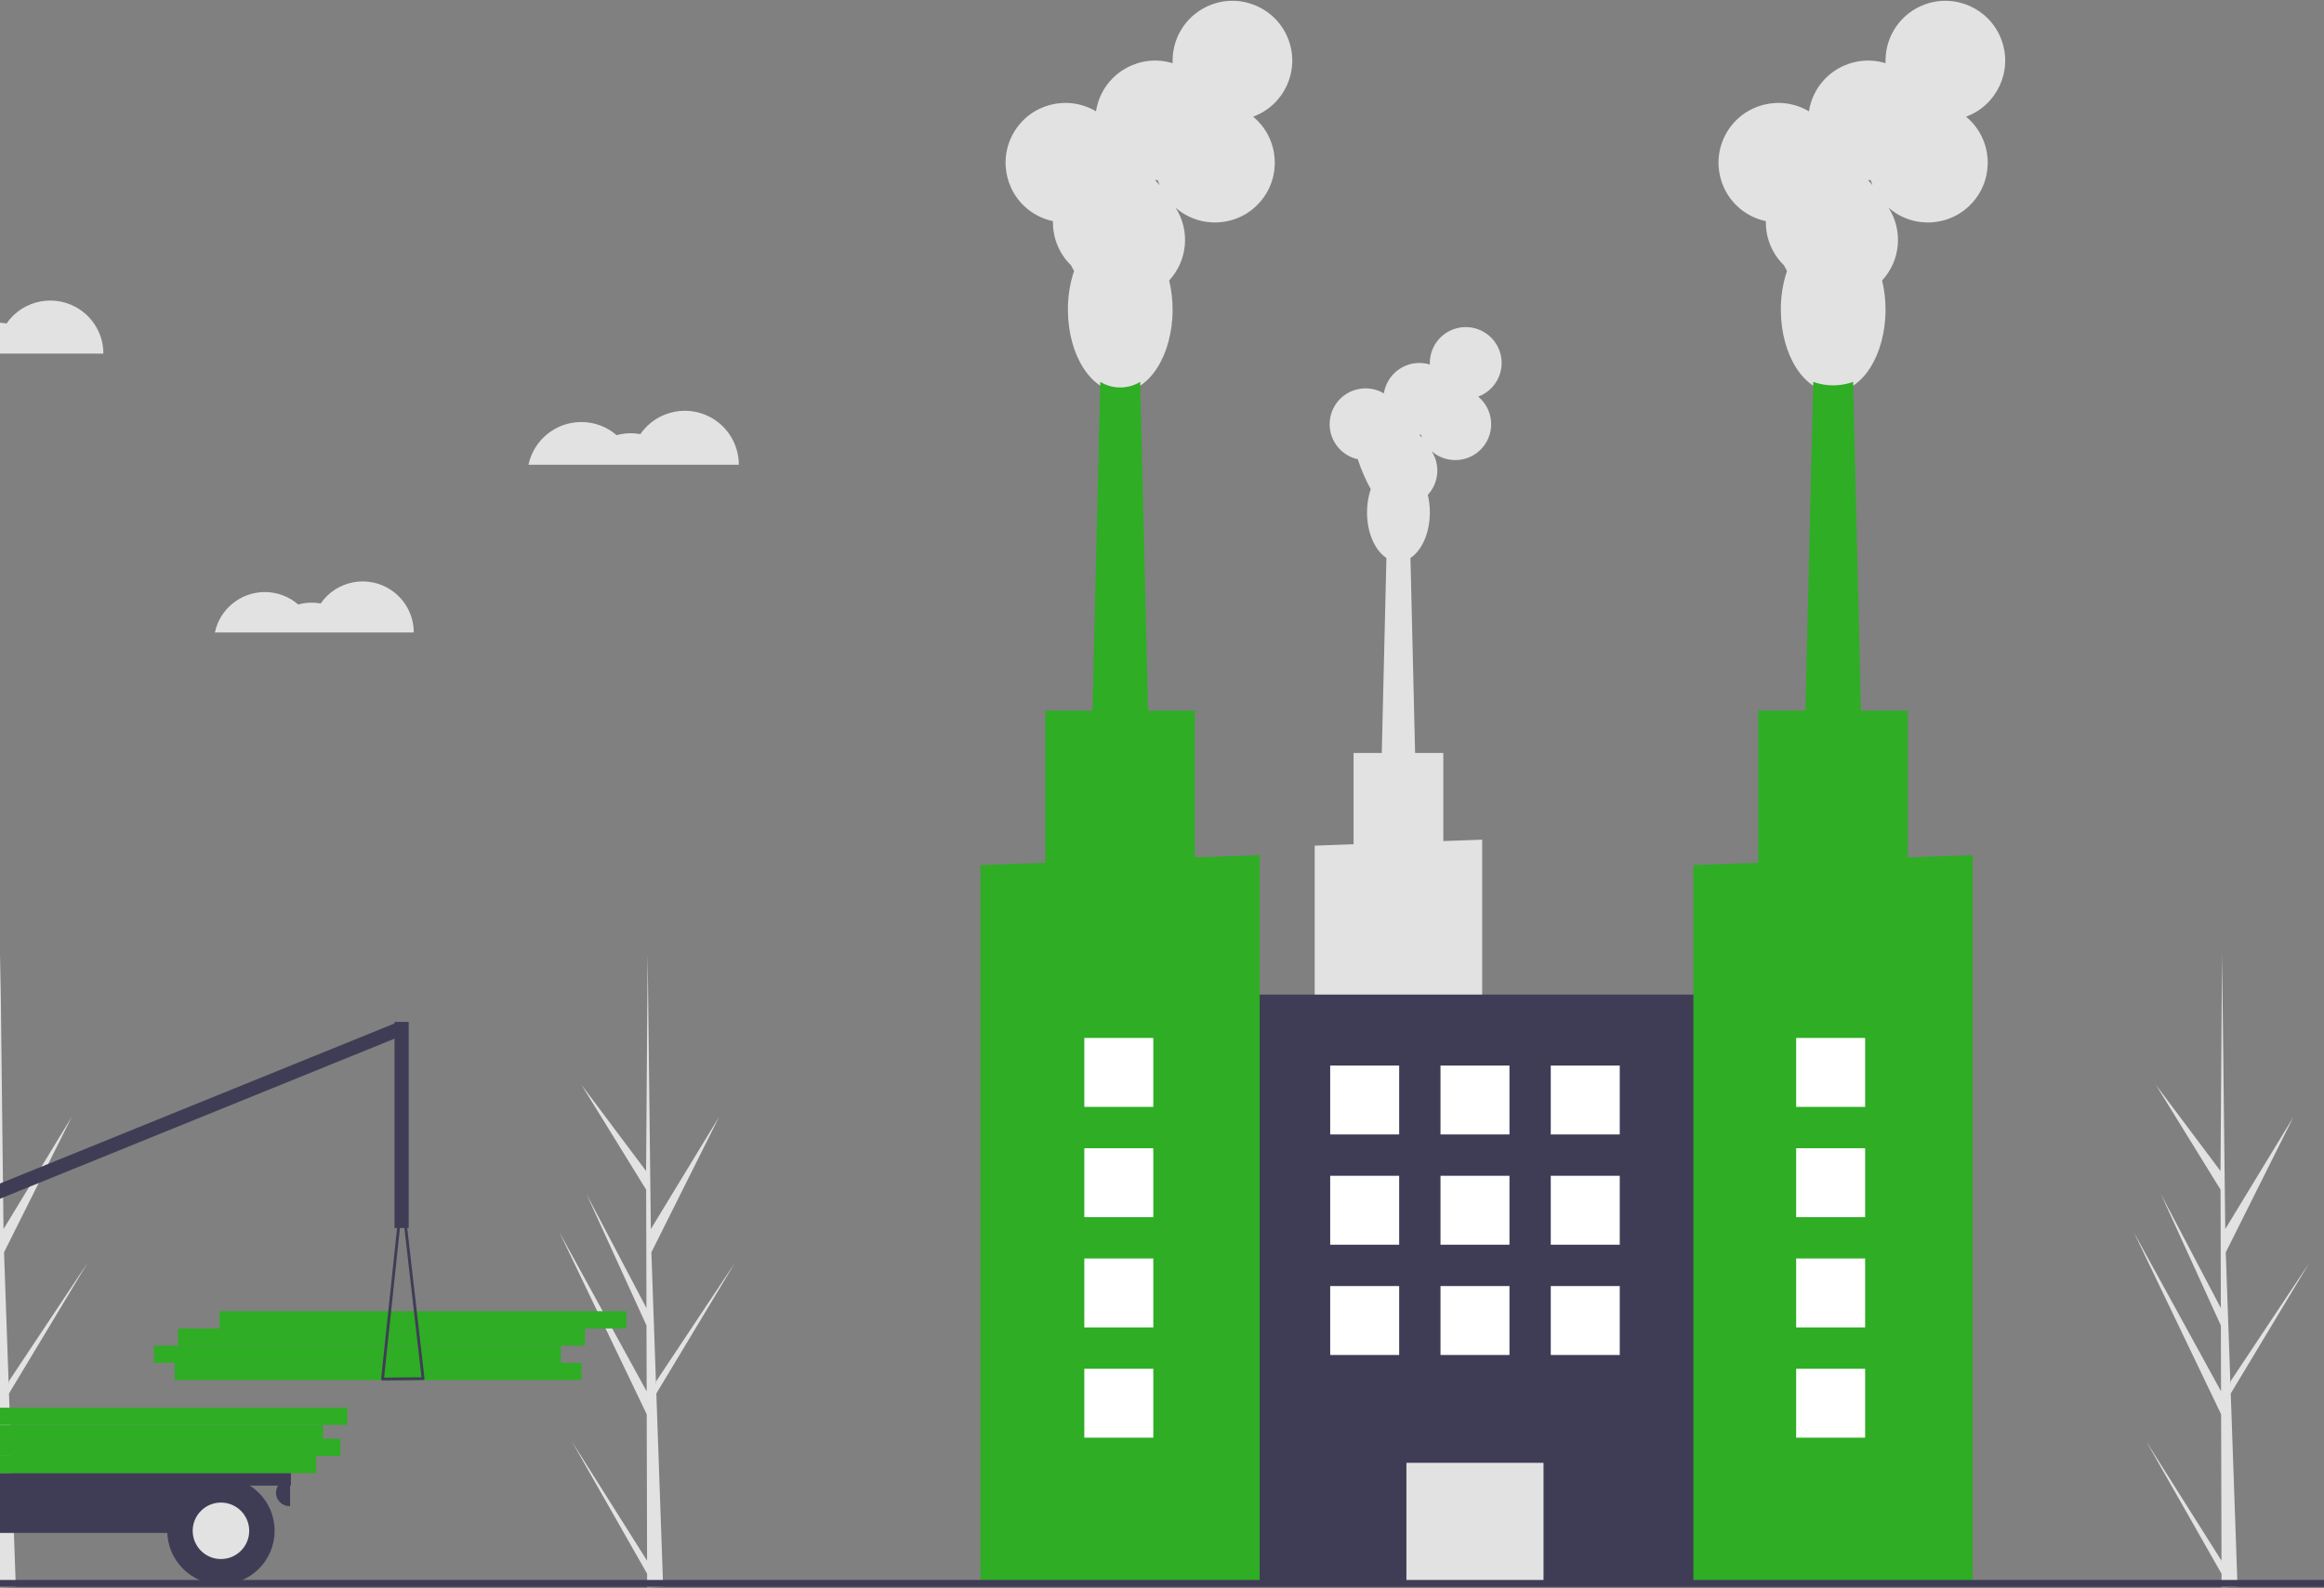 <svg xmlns="http://www.w3.org/2000/svg" xmlns:xlink="http://www.w3.org/1999/xlink" width="259" height="177" xml:space="preserve"><rect width="100%" height="100%" fill="#808080" stroke="none"/><defs><clipPath id="clip0"><rect x="901" y="101" width="259" height="177"></rect></clipPath></defs><g clip-path="url(#clip0)" transform="translate(-901 -101)"><path d="M141.946 258.183 133.547 244.855 141.95 259.635 141.954 261.154C142.554 261.147 143.147 261.124 143.734 261.085L143.049 241.576 143.058 241.425 143.042 241.396 142.977 239.553 151.758 224.945 142.968 238.172 142.942 238.563 142.424 223.822 149.974 208.709 142.365 221.233 142.011 190.681 142.01 190.579 142.009 190.679 141.836 214.767 134.623 205.129 141.843 216.842 141.876 230.035 135.183 217.293 141.88 231.975 141.898 239.311 132.176 221.569 141.906 241.87Z" fill="#E2E2E2" transform="matrix(1.001 0 0 1 758.883 16.723)"></path><path d="M214.018 258.183 205.619 244.855 214.021 259.635 214.026 261.154C214.625 261.147 215.218 261.124 215.805 261.085L215.12 241.576 215.129 241.425 215.114 241.396 215.048 239.553 223.83 224.945 215.04 238.172 215.013 238.563 214.496 223.822 222.045 208.709 214.437 221.233 214.083 190.681 214.081 190.579 214.08 190.679 213.908 214.767 206.694 205.129 213.914 216.842 213.948 230.035 207.254 217.293 213.951 231.975 213.97 239.311 204.247 221.569 213.977 241.87Z" fill="#E2E2E2" transform="matrix(1.001 0 0 1 758.883 16.723)"></path><path d="M69.806 259.04 63.742 249.416 69.809 260.089 69.812 261.186C70.245 261.181 70.673 261.164 71.097 261.136L70.602 247.048 70.609 246.939 70.598 246.918 70.551 245.587 76.892 235.039 70.544 244.591 70.525 244.872 70.151 234.229 75.603 223.315 70.109 232.358 69.853 210.297 69.852 210.224 69.851 210.296 69.727 227.69 64.518 220.73 69.731 229.188 69.756 238.715 64.922 229.514 69.758 240.115 69.772 245.413 62.751 232.602 69.777 247.261Z" fill="#E2E2E2" transform="matrix(1.001 0 0 1 758.883 16.723)"></path><path d="M389.304 258.183 380.904 244.855 389.308 259.635 389.312 261.154C389.911 261.147 390.502 261.124 391.089 261.085L390.406 241.576 390.414 241.425 390.398 241.396 390.333 239.553 399.114 224.945 390.325 238.172 390.298 238.563 389.78 223.822 397.329 208.709 389.723 221.233 389.369 190.681 389.365 190.579 389.365 190.679 389.193 214.767 381.979 205.129 389.2 216.842 389.231 230.035 382.539 217.293 389.235 231.975 389.254 239.311 379.532 221.569 389.262 241.87Z" fill="#E2E2E2" transform="matrix(1.001 0 0 1 758.883 16.723)"></path><path d="M161.532 236.141 206.838 236.141 206.838 238.06 161.532 238.06Z" fill="#2FAD25" transform="matrix(-1.001 -1.22465e-16 1.22549e-16 -1 1127.51 490.925)"></path><path d="M159.229 234.221 204.534 234.221 204.534 236.141 159.229 236.141Z" fill="#2FAD25" transform="matrix(-1.001 -1.22465e-16 1.22549e-16 -1 1122.9 487.085)"></path><path d="M161.916 232.301 207.222 232.301 207.222 234.221 161.916 234.221Z" fill="#2FAD25" transform="matrix(-1.001 -1.22465e-16 1.22549e-16 -1 1128.27 483.245)"></path><path d="M166.524 230.381 211.829 230.381 211.829 232.301 166.524 232.301Z" fill="#2FAD25" transform="matrix(-1.001 -1.22465e-16 1.22549e-16 -1 1137.5 479.406)"></path><path d="M127.975 221.898 129.548 221.898 129.548 233.066 127.975 233.066Z" fill="#3F3D56" transform="matrix(-1.001 -1.22465e-16 1.22549e-16 -1 1016.58 471.688)"></path><path d="M156.601 179.278 158.174 179.278 158.174 242.106 156.601 242.106Z" fill="#3F3D56" transform="matrix(-0.376 -0.926 0.927 -0.376 780.25 452.445)"></path><path d="M98.874 244.392 112.559 244.392 112.559 249.74 98.874 249.74Z" fill="#3F3D56" transform="matrix(-1.001 -1.22465e-16 1.22549e-16 -1 970.461 510.856)"></path><path d="M100.132 249.111 167.615 249.111 167.615 255.089 100.132 255.089Z" fill="#3F3D56" transform="matrix(-1.001 -1.22465e-16 1.22549e-16 -1 1026.81 520.923)"></path><path d="M51.326 167.732 67.528 167.732 67.528 147.362 55.416 147.362 51.326 157.636 51.326 167.732Z" fill="#E2E2E2" transform="matrix(1.001 0 0 1 818.82 101.091)"></path><path d="M117.986 232.988 124.907 232.988 124.907 239.909 117.986 239.909Z" fill="#FFFFFF" transform="matrix(-1.001 -1.22465e-16 1.22549e-16 -1 1001.94 489.619)"></path><path d="M52.899 155.62 57.304 155.62 57.304 148.699 55.416 148.699 52.899 155.62Z" fill="#FFFFFF" transform="matrix(1.001 0 0 1 818.82 101.091)"></path><path d="M123.02 243.842 124.593 243.842 124.593 246.83 123.02 246.83Z" fill="#3F3D56" transform="matrix(-1.001 -1.22465e-16 1.22549e-16 -1 1006.67 507.396)"></path><path d="M114.289 237.471 114.368 237.471C115.194 237.471 115.862 238.14 115.862 238.965L115.862 238.965C115.862 239.79 115.194 240.46 114.368 240.46L114.289 240.46 114.289 240.46 114.289 237.471 114.289 237.471Z" fill="#3F3D56" transform="matrix(-1.001 1.22465e-16 -1.22549e-16 -1 989.193 494.653)"></path><path d="M172.806 249.111 172.885 249.111C173.71 249.111 174.379 249.78 174.379 250.605L174.379 250.605C174.379 251.431 173.71 252.1 172.885 252.1L172.806 252.1 172.806 252.1 172.806 249.111 172.806 249.111Z" fill="#3F3D56" transform="matrix(-1.001 0 0 -1 1106.31 517.936)"></path><path d="M104.93 249.089C102.56 249.119 100.334 250.227 98.881 252.1L95.806 252.1 98.795 243.774 112.716 241.029 112.323 252.1 110.979 252.1C109.527 250.227 107.3 249.119 104.93 249.089Z" fill="#E2E2E2" transform="matrix(1.001 0 0 1 758.883 16.723)"></path><path d="M51.72 169.698C51.72 173.478 48.656 176.541 44.877 176.541 41.098 176.541 38.034 173.478 38.034 169.698 38.034 165.919 41.098 162.856 44.877 162.856 48.656 162.856 51.72 165.919 51.72 169.698Z" fill="#3F3D56" transform="matrix(1.001 0 0 1 818.82 101.091)"></path><path d="M48.478 169.698C48.478 171.687 46.866 173.3 44.877 173.3 42.888 173.3 41.276 171.687 41.276 169.698 41.276 167.709 42.888 166.097 44.877 166.097 46.866 166.097 48.478 167.709 48.478 169.698Z" fill="#E2E2E2" transform="matrix(1.001 0 0 1 818.82 101.091)"></path><path d="M112.674 170.485C112.674 173.786 109.998 176.463 106.697 176.463 103.396 176.463 100.719 173.786 100.719 170.485 100.719 167.184 103.396 164.508 106.697 164.508 109.998 164.508 112.674 167.184 112.674 170.485Z" fill="#3F3D56" transform="matrix(1.001 0 0 1 818.82 101.091)"></path><path d="M109.843 170.485C109.843 172.223 108.434 173.631 106.697 173.631 104.959 173.631 103.551 172.223 103.551 170.485 103.551 168.748 104.959 167.339 106.697 167.339 108.434 167.339 109.843 168.748 109.843 170.485Z" fill="#E2E2E2" transform="matrix(1.001 0 0 1 818.82 101.091)"></path><path d="M126.952 228.898 130.256 228.898 130.256 252.729 126.952 252.729Z" fill="#3F3D56" transform="matrix(-1.001 -1.22465e-16 1.22549e-16 -1 1016.27 498.35)"></path><path d="M126.952 248.403 174.458 248.403 174.458 249.819 126.952 249.819Z" fill="#3F3D56" transform="matrix(-1.001 -1.22465e-16 1.22549e-16 -1 1060.5 514.945)"></path><path d="M114.919 240.302 116.492 240.302 116.492 240.931 114.919 240.931Z" fill="#3F3D56" transform="matrix(-1.001 -1.22465e-16 1.22549e-16 -1 990.452 497.959)"></path><path d="M184.446 238.048C184.416 238.015 184.402 237.971 184.406 237.926L186.576 217.411C186.584 217.331 186.651 217.271 186.732 217.27L186.732 217.27C186.812 217.27 186.879 217.33 186.889 217.41L189.235 237.882C189.245 237.969 189.183 238.047 189.096 238.057 189.091 238.057 189.086 238.057 189.08 238.057L184.564 238.1 184.563 238.1C184.518 238.1 184.476 238.081 184.446 238.048ZM186.738 218.864 184.738 237.784 188.902 237.744Z" fill="#3F3D56" transform="matrix(1.001 0 0 1 758.883 16.723)"></path><path d="M98.253 244.099 98.332 244.099C99.157 244.099 99.826 244.768 99.826 245.593L99.826 245.593C99.826 246.418 99.157 247.088 98.332 247.088L98.253 247.088 98.253 247.088 98.253 244.099 98.253 244.099Z" fill="#3F3D56" transform="matrix(0.936 0.354 -0.354 0.935 852.224 -2.43)"></path><path d="M186.019 198.145 187.592 198.145 187.592 221.111 186.019 221.111Z" fill="#3F3D56" transform="matrix(-1.001 -1.22465e-16 1.22549e-16 -1 1132.75 435.98)"></path><path d="M71.067 137.845C71.067 139.061 70.082 140.047 68.865 140.047 67.649 140.047 66.663 139.061 66.663 137.845 66.663 136.629 67.649 135.643 68.865 135.643 70.082 135.643 71.067 136.629 71.067 137.845Z" fill="#3F3D56" transform="matrix(1.001 0 0 1 818.82 101.091)"></path><path d="M131.968 246.507 177.274 246.507 177.274 248.427 131.968 248.427Z" fill="#2FAD25" transform="matrix(-1.001 -1.22465e-16 1.22549e-16 -1 1068.34 511.658)"></path><path d="M134.656 244.588 179.962 244.588 179.962 246.507 134.656 246.507Z" fill="#2FAD25" transform="matrix(-1.001 -1.22465e-16 1.22549e-16 -1 1073.72 507.819)"></path><path d="M132.736 243.052 178.042 243.052 178.042 244.971 132.736 244.971Z" fill="#2FAD25" transform="matrix(-1.001 -1.22465e-16 1.22549e-16 -1 1069.87 504.747)"></path><path d="M135.424 241.132 180.73 241.132 180.73 243.052 135.424 243.052Z" fill="#2FAD25" transform="matrix(-1.001 -1.22465e-16 1.22549e-16 -1 1075.25 500.908)"></path><path d="M206.693 131.302C208.137 131.301 209.533 131.821 210.624 132.767 211.485 132.532 212.389 132.492 213.268 132.651 215.152 129.916 218.896 129.227 221.631 131.111 223.259 132.234 224.232 134.085 224.232 136.063L200.812 136.063C201.404 133.287 203.855 131.303 206.693 131.302Z" fill="#E2E2E2" transform="matrix(1.001 0 0 1 758.883 16.723)"></path><path d="M171.46 150.249C172.825 150.248 174.145 150.74 175.176 151.634 175.991 151.411 176.845 151.374 177.676 151.524 179.457 148.939 182.997 148.287 185.582 150.069 187.122 151.13 188.041 152.88 188.041 154.75L165.9 154.75C166.459 152.126 168.777 150.25 171.46 150.249Z" fill="#E2E2E2" transform="matrix(1.001 0 0 1 758.883 16.723)"></path><path d="M136.234 118.999C137.654 118.997 139.027 119.509 140.1 120.439 140.948 120.208 141.837 120.169 142.701 120.325 144.554 117.636 148.237 116.958 150.927 118.811 152.529 119.915 153.486 121.736 153.486 123.682L130.449 123.682C131.031 120.951 133.442 118.999 136.234 118.999Z" fill="#E2E2E2" transform="matrix(1.001 0 0 1 758.883 16.723)"></path><path d="M288.345 178.506 288.345 226.463 306.994 226.463 306.994 177.84 302.665 177.995 302.665 168.182 299.525 168.182 299.008 146.449C300.275 145.623 301.166 143.662 301.166 141.372 301.168 140.715 301.091 140.06 300.938 139.42 302.172 138.086 302.349 136.087 301.368 134.557 303.03 136.009 305.555 135.839 307.007 134.177 308.459 132.515 308.289 129.991 306.627 128.539 306.601 128.516 306.574 128.493 306.547 128.471 308.618 127.706 309.677 125.408 308.913 123.337 308.149 121.267 305.85 120.207 303.78 120.971 302.209 121.551 301.166 123.047 301.166 124.72 301.166 124.779 301.168 124.837 301.171 124.895 299.059 124.25 296.823 125.439 296.178 127.551 296.122 127.735 296.079 127.923 296.05 128.113 294.153 126.985 291.7 127.608 290.571 129.504 289.443 131.402 290.066 133.854 291.963 134.983 292.338 135.206 292.748 135.367 293.176 135.457 293.175 135.486 293.173 135.515 293.173 135.544 293.545 136.664 294.017 137.748 294.585 138.783 294.307 139.618 294.168 140.493 294.172 141.372 294.172 143.662 295.064 145.623 296.331 146.449L295.814 168.182 292.674 168.182 292.674 178.351ZM299.99 132.713 300.001 132.714C300.058 132.714 300.116 132.712 300.172 132.709 300.208 132.827 300.25 132.943 300.296 133.056 300.201 132.936 300.099 132.821 299.99 132.713Z" fill="#E2E2E2" transform="matrix(1.001 0 0 1 758.883 16.723)"></path><path d="M278.076 195.102 334.692 195.102 334.692 260.6 278.076 260.6Z" fill="#3F3D56" transform="matrix(-1.001 -1.22465e-16 1.22549e-16 -1 1372.07 472.425)"></path><path d="M298.752 247.278 314.016 247.278 314.016 260.6 298.752 260.6Z" fill="#E2E2E2" transform="matrix(-1.001 -1.22465e-16 1.22549e-16 -1 1372.07 524.601)"></path><path d="M259.207 108.923C259.206 108.971 259.204 109.019 259.204 109.068 259.202 110.868 259.931 112.591 261.223 113.843 261.323 114.056 261.434 114.264 261.556 114.465 261.093 115.857 260.861 117.315 260.869 118.782 260.869 123.84 263.478 127.94 266.697 127.94 269.916 127.94 272.525 123.84 272.525 118.782 272.527 117.686 272.4 116.594 272.145 115.528 274.201 113.304 274.496 109.972 272.862 107.422 275.632 109.842 279.839 109.559 282.259 106.789 284.679 104.019 284.396 99.812 281.626 97.392 281.582 97.353 281.538 97.315 281.493 97.278 284.944 96.005 286.71 92.174 285.436 88.723 284.162 85.271 280.332 83.506 276.88 84.779 274.264 85.745 272.525 88.239 272.525 91.028 272.525 91.126 272.529 91.223 272.532 91.319 269.012 90.244 265.286 92.226 264.211 95.746 264.117 96.053 264.046 96.366 263.997 96.683 260.836 94.802 256.748 95.84 254.867 99.002 252.986 102.163 254.024 106.251 257.186 108.132 257.812 108.504 258.495 108.772 259.207 108.923ZM270.582 104.35C270.678 104.35 270.774 104.347 270.869 104.342 270.929 104.539 270.997 104.732 271.075 104.921 270.916 104.721 270.746 104.53 270.565 104.349Z" fill="#E2E2E2" transform="matrix(1.001 0 0 1 758.883 16.723)"></path><path d="M263.366 173.455 270.027 173.455 269.789 163.465 269.789 163.461 268.918 126.828C267.554 127.662 265.839 127.662 264.475 126.828L263.604 163.461 263.604 163.465Z" fill="#2FAD25" transform="matrix(1.001 0 0 1 758.883 16.723)"></path><path d="M191.26 96.302 191.26 176.232 222.341 176.232 222.341 95.192 215.126 95.45 215.126 79.097 198.475 79.097 198.475 96.045 191.26 96.302Z" fill="#2FAD25" transform="matrix(1.001 0 0 1 818.82 101.091)"></path><path d="M338.581 108.923C338.58 108.971 338.578 109.019 338.578 109.068 338.576 110.868 339.304 112.591 340.597 113.843 340.697 114.056 340.808 114.264 340.93 114.465 340.467 115.857 340.235 117.315 340.243 118.782 340.243 123.84 342.852 127.94 346.071 127.94 349.29 127.94 351.899 123.84 351.899 118.782 351.901 117.686 351.774 116.594 351.519 115.528 353.575 113.304 353.869 109.972 352.236 107.422 355.006 109.842 359.213 109.559 361.633 106.789 364.053 104.019 363.77 99.812 361 97.392 360.956 97.353 360.911 97.316 360.867 97.278 364.318 96.005 366.083 92.174 364.81 88.723 363.536 85.271 359.705 83.506 356.254 84.779 353.637 85.745 351.899 88.239 351.899 91.028 351.899 91.126 351.902 91.223 351.906 91.319 348.386 90.244 344.66 92.226 343.585 95.746 343.491 96.053 343.42 96.366 343.371 96.683 340.21 94.802 336.122 95.84 334.241 99.002 332.36 102.163 333.398 106.251 336.56 108.132 337.185 108.504 337.868 108.772 338.581 108.923ZM349.956 104.35C350.052 104.35 350.148 104.347 350.243 104.342 350.303 104.539 350.371 104.732 350.448 104.921 350.29 104.721 350.12 104.53 349.939 104.349Z" fill="#E2E2E2" transform="matrix(1.001 0 0 1 758.883 16.723)"></path><path d="M342.74 173.455 349.401 173.455 348.291 126.83C346.856 127.346 345.286 127.346 343.851 126.83Z" fill="#2FAD25" transform="matrix(1.001 0 0 1 758.883 16.723)"></path><path d="M270.634 96.302 270.634 176.232 301.718 176.232 301.718 95.192 299.165 95.284 294.5 95.45 294.5 79.097 277.848 79.097 277.848 96.045 270.634 96.302Z" fill="#2FAD25" transform="matrix(1.001 0 0 1 818.82 101.091)"></path><path d="M314.831 203.007 322.51 203.007 322.51 210.686 314.831 210.686Z" fill="#FFFFFF" transform="matrix(-1.001 -1.22465e-16 1.22549e-16 -1 1396.66 430.417)"></path><path d="M302.544 203.007 310.223 203.007 310.223 210.686 302.544 210.686Z" fill="#FFFFFF" transform="matrix(-1.001 -1.22465e-16 1.22549e-16 -1 1372.07 430.417)"></path><path d="M290.258 203.007 297.937 203.007 297.937 210.686 290.258 210.686Z" fill="#FFFFFF" transform="matrix(-1.001 -1.22465e-16 1.22549e-16 -1 1347.48 430.417)"></path><path d="M314.831 215.294 322.51 215.294 322.51 222.973 314.831 222.973Z" fill="#FFFFFF" transform="matrix(-1.001 -1.22465e-16 1.22549e-16 -1 1396.66 454.99)"></path><path d="M302.544 215.294 310.223 215.294 310.223 222.973 302.544 222.973Z" fill="#FFFFFF" transform="matrix(-1.001 -1.22465e-16 1.22549e-16 -1 1372.07 454.99)"></path><path d="M290.258 215.294 297.937 215.294 297.937 222.973 290.258 222.973Z" fill="#FFFFFF" transform="matrix(-1.001 -1.22465e-16 1.22549e-16 -1 1347.48 454.99)"></path><path d="M314.831 227.58 322.51 227.58 322.51 235.259 314.831 235.259Z" fill="#FFFFFF" transform="matrix(-1.001 -1.22465e-16 1.22549e-16 -1 1396.66 479.563)"></path><path d="M302.544 227.58 310.223 227.58 310.223 235.259 302.544 235.259Z" fill="#FFFFFF" transform="matrix(-1.001 -1.22465e-16 1.22549e-16 -1 1372.07 479.563)"></path><path d="M290.258 227.58 297.937 227.58 297.937 235.259 290.258 235.259Z" fill="#FFFFFF" transform="matrix(-1.001 -1.22465e-16 1.22549e-16 -1 1347.48 479.563)"></path><path d="M262.858 199.936 270.537 199.936 270.537 207.615 262.858 207.615Z" fill="#FFFFFF" transform="matrix(-1.001 -1.22465e-16 1.22549e-16 -1 1292.65 424.274)"></path><path d="M262.858 212.222 270.537 212.222 270.537 219.901 262.858 219.901Z" fill="#FFFFFF" transform="matrix(-1.001 -1.22465e-16 1.22549e-16 -1 1292.65 448.847)"></path><path d="M262.858 224.509 270.537 224.509 270.537 232.188 262.858 232.188Z" fill="#FFFFFF" transform="matrix(-1.001 -1.22465e-16 1.22549e-16 -1 1292.65 473.42)"></path><path d="M262.858 236.795 270.537 236.795 270.537 244.474 262.858 244.474Z" fill="#FFFFFF" transform="matrix(-1.001 -1.22465e-16 1.22549e-16 -1 1292.65 497.993)"></path><path d="M342.167 199.936 349.846 199.936 349.846 207.615 342.167 207.615Z" fill="#FFFFFF" transform="matrix(-1.001 -1.22465e-16 1.22549e-16 -1 1451.37 424.274)"></path><path d="M342.167 212.222 349.846 212.222 349.846 219.901 342.167 219.901Z" fill="#FFFFFF" transform="matrix(-1.001 -1.22465e-16 1.22549e-16 -1 1451.37 448.847)"></path><path d="M342.167 224.509 349.846 224.509 349.846 232.188 342.167 232.188Z" fill="#FFFFFF" transform="matrix(-1.001 -1.22465e-16 1.22549e-16 -1 1451.37 473.42)"></path><path d="M342.167 236.795 349.846 236.795 349.846 244.474 342.167 244.474Z" fill="#FFFFFF" transform="matrix(-1.001 -1.22465e-16 1.22549e-16 -1 1451.37 497.993)"></path><path d="M0 175.961 340.946 175.961 340.946 176.729 0 176.729Z" fill="#3F3D56" transform="matrix(1.001 0 0 1 818.82 101.091)"></path></g></svg>